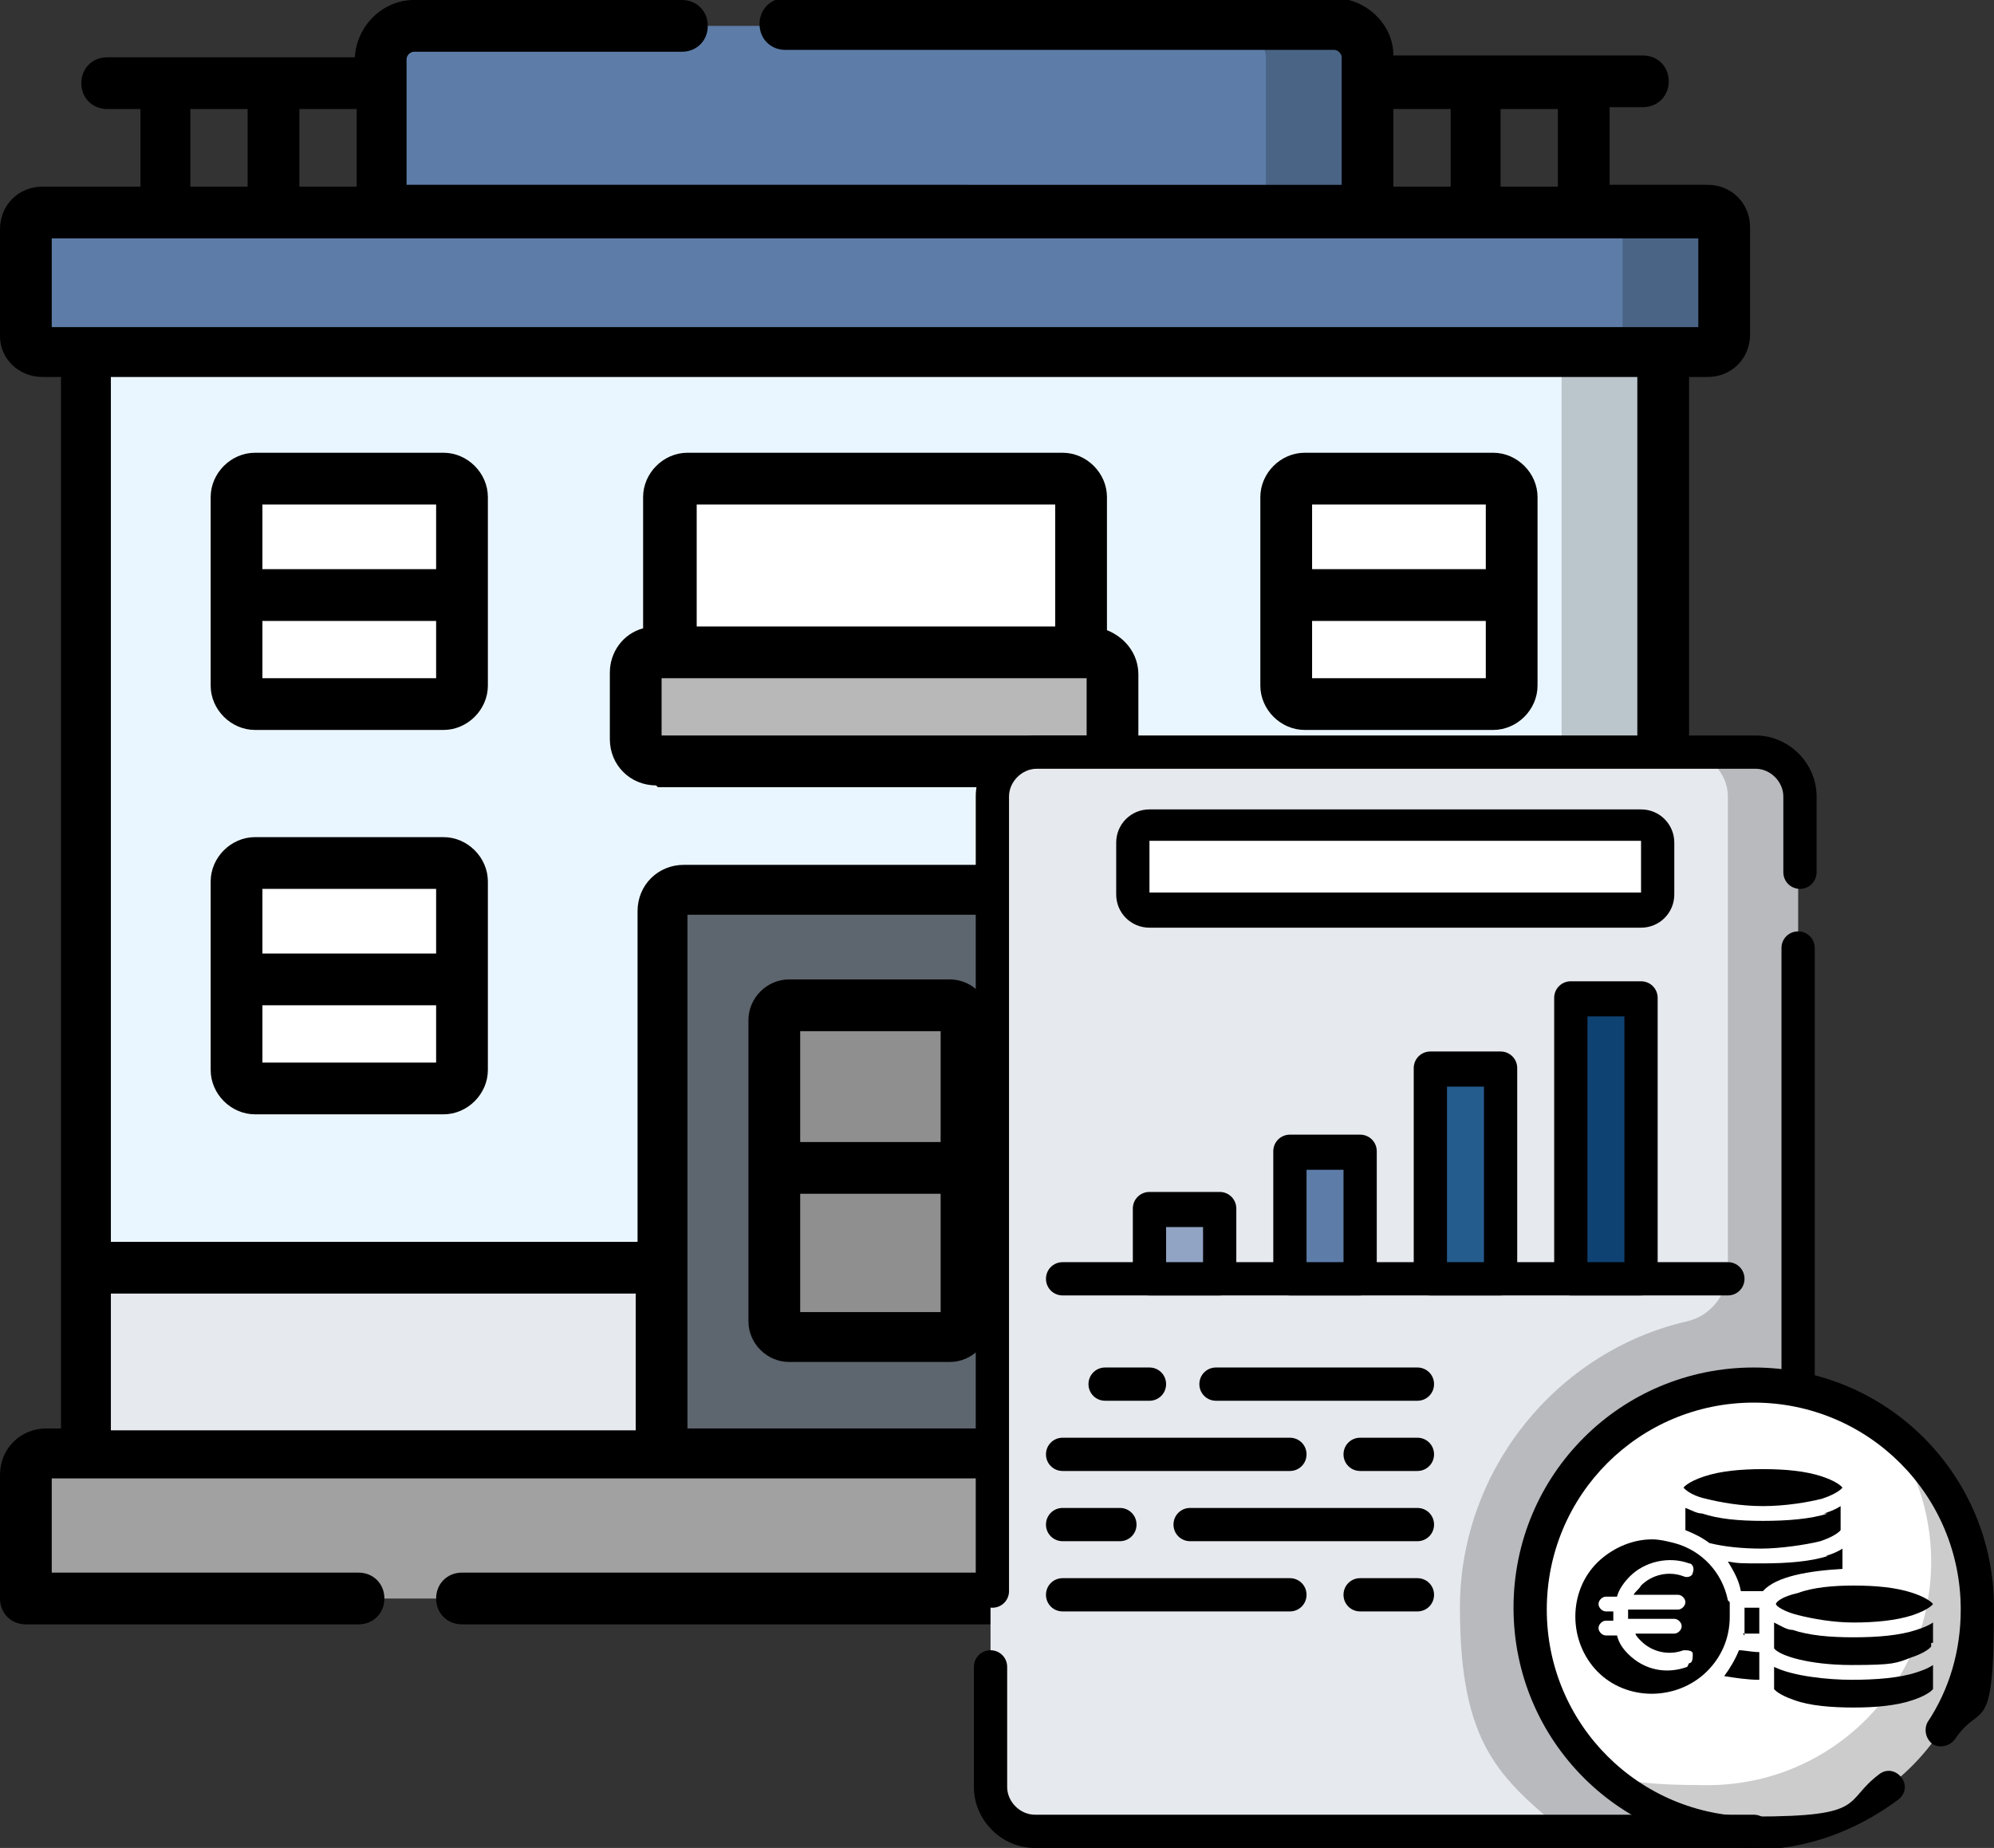 <?xml version="1.0" encoding="UTF-8"?>
<svg id="Capa_1" xmlns="http://www.w3.org/2000/svg" version="1.1" viewBox="0 0 107.9 100">
  <rect x="0" y="0" width="107.9" height="100" fill="#333333" stroke="none"/>
  <!-- Generator: Adobe Illustrator 29.0.0, SVG Export Plug-In . SVG Version: 2.1.0 Build 186)  -->
  <defs>
    <style>
      .st0 {
        fill: #0e4272;
      }

      .st1 {
        fill: #515961;
      }

      .st2 {
        fill: #b8b8b8;
      }

      .st3 {
        fill: #8f8f8f;
      }

      .st4 {
        fill: #e6e9ed;
      }

      .st5 {
        fill: #fff;
      }

      .st6 {
        opacity: .2;
      }

      .st7 {
        fill: #5d7da8;
      }

      .st8 {
        fill: #255c8e;
      }

      .st9 {
        fill: #91a4c4;
      }

      .st10 {
        fill: #5d656e;
      }

      .st11 {
        opacity: 0;
      }

      .st12 {
        fill: #eaf6ff;
      }

      .st13 {
        fill: #a1a1a1;
      }
    </style>
  </defs>
  <g>
    <path class="st7" d="M92.4,19.1H2.3c-.5,0-.9-.4-.9-.9v-5.8c0-.5.4-.9.9-.9h90.1c.5,0,.9.4.9.9v5.8c0,.5-.4.9-.9.9Z"/>
    <path class="st7" d="M72.2,1.4H22.5c-1,0-1.8.8-1.8,1.8v8.3h53.4V3.2c0-1-.8-1.8-1.8-1.8h0Z"/>
    <path class="st12" d="M4.6,19.1h85.4v59.7H4.6V19.1Z"/>
    <path class="st6" d="M92.4,11.5h-5.5c.5,0,.9.4.9.9v5.8c0,.5-.4.9-.9.9h5.5c.5,0,.9-.4.9-.9v-5.8c0-.5-.4-.9-.9-.9Z"/>
    <path class="st6" d="M72.2,1.4h-5.5c1,0,1.8.8,1.8,1.8v8.3h5.5V3.2c0-1-.8-1.8-1.8-1.8Z"/>
    <path class="st6" d="M84.5,19.1h5.5v59.7h-5.5V19.1Z"/>
    <path class="st4" d="M4.6,68.6h85.4v10.1H4.6v-10.1Z"/>
    <path class="st13" d="M93.3,86.5H1.4v-6.7c0-.6.5-1.1,1.1-1.1h89.7c.6,0,1.1.5,1.1,1.1v6.7Z"/>
    <path class="st2" d="M84.5,68.6h5.5v10.1h-5.5v-10.1Z"/>
    <path class="st3" d="M92.2,78.7h-5.5c.6,0,1.1.5,1.1,1.1v6.7h5.5v-6.7c0-.6-.5-1.1-1.1-1.1h0Z"/>
    <path class="st10" d="M58.8,78.7h-23v-29.4c0-.6.5-1.2,1.2-1.2h20.7c.6,0,1.2.5,1.2,1.2v29.4Z"/>
    <path class="st1" d="M57.7,48.1h-5.5c.6,0,1.2.5,1.2,1.2v29.4h5.5v-29.4c0-.6-.5-1.2-1.2-1.2Z"/>
    <path class="st5" d="M57.5,38.9h-20.3c-.5,0-1-.4-1-1v-11c0-.5.4-1,1-1h20.3c.5,0,1,.4,1,1v11c0,.5-.4,1-1,1Z"/>
    <path class="st11" d="M57.5,25.9h-5.5c.5,0,1,.4,1,1v11c0,.5-.4,1-1,1h5.5c.5,0,1-.4,1-1v-11c0-.5-.4-1-1-1Z"/>
    <path class="st2" d="M59.1,41.2h-23.5c-.6,0-1.1-.5-1.1-1.1v-3.6c0-.6.5-1.1,1.1-1.1h23.5c.6,0,1.1.5,1.1,1.1v3.6c0,.6-.5,1.1-1.1,1.1Z"/>
    <g>
      <path class="st5" d="M24,38.1h-10.2c-.5,0-1-.4-1-1v-10.2c0-.5.4-1,1-1h10.2c.5,0,1,.4,1,1v10.2c0,.5-.4,1-1,1h0Z"/>
      <path class="st5" d="M24,58.9h-10.2c-.5,0-1-.4-1-1v-10.2c0-.5.4-1,1-1h10.2c.5,0,1,.4,1,1v10.2c0,.5-.4,1-1,1h0Z"/>
      <path class="st5" d="M80.8,38.1h-10.2c-.5,0-1-.4-1-1v-10.2c0-.5.4-1,1-1h10.2c.5,0,1,.4,1,1v10.2c0,.5-.4,1-1,1Z"/>
      <path class="st5" d="M80.8,58.9h-10.2c-.5,0-1-.4-1-1v-10.2c0-.5.4-1,1-1h10.2c.5,0,1,.4,1,1v10.2c0,.5-.4,1-1,1h0Z"/>
    </g>
    <path class="st11" d="M24,25.9h-5.5c.5,0,1,.4,1,1v10.2c0,.5-.4,1-1,1h5.5c.5,0,1-.4,1-1v-10.2c0-.5-.4-1-1-1h0Z"/>
    <path class="st11" d="M24,46.7h-5.5c.5,0,1,.4,1,1v10.2c0,.5-.4,1-1,1h5.5c.5,0,1-.4,1-1v-10.2c0-.5-.4-1-1-1h0Z"/>
    <path class="st11" d="M80.8,25.9h-5.5c.5,0,1,.4,1,1v10.2c0,.5-.4,1-1,1h5.5c.5,0,1-.4,1-1v-10.2c0-.5-.4-1-1-1h0Z"/>
    <path class="st11" d="M80.8,46.7h-5.5c.5,0,1,.4,1,1v10.2c0,.5-.4,1-1,1h5.5c.5,0,1-.4,1-1v-10.2c0-.5-.4-1-1-1h0Z"/>
    <path class="st3" d="M51.4,72.4h-8.7c-.5,0-.9-.4-.9-.9v-16.3c0-.5.4-.9.9-.9h8.7c.5,0,.9.4.9.9v16.3c0,.5-.4.9-.9.9Z"/>
    <path d="M92.4,20.4c1.3,0,2.3-1,2.3-2.3v-5.8c0-1.3-1-2.3-2.3-2.3h-5.3v-4.2h1.8c.8,0,1.4-.6,1.4-1.4s-.6-1.4-1.4-1.4h-13.5c0-1.7-1.5-3.1-3.2-3.1h-29.7c-.8,0-1.4.6-1.4,1.4s.6,1.4,1.4,1.4h29.7c.2,0,.4.2.4.4v6.9H22V3.2c0-.2.2-.4.4-.4h14.5c.8,0,1.4-.6,1.4-1.4s-.6-1.4-1.4-1.4h-14.5c-1.7,0-3.1,1.4-3.2,3.1H5.8c-.8,0-1.4.6-1.4,1.4s.6,1.4,1.4,1.4h1.8v4.2H2.3C1,10.1,0,11.1,0,12.4v5.8C0,19.4,1,20.4,2.3,20.4h1v56.9h-.8c-1.4,0-2.5,1.1-2.5,2.5v6.7c0,.8.6,1.4,1.4,1.4h18c.8,0,1.4-.6,1.4-1.4s-.6-1.4-1.4-1.4H2.8v-5.1h89.1v5.1H25c-.8,0-1.4.6-1.4,1.4s.6,1.4,1.4,1.4h68.3c.8,0,1.4-.6,1.4-1.4v-6.7c0-1.4-1.1-2.5-2.5-2.5h-.8V20.4h1ZM84.3,10.1h-3.1v-4.2h3.1v4.2ZM75.4,5.9h3.1v4.2h-3.1v-4.2ZM16.2,10.1v-4.2h3.1v4.2h-3.1ZM10.3,5.9h3.1v4.2h-3.1v-4.2ZM2.8,12.9h89.1v4.8H2.8v-4.8ZM6,70h28.4v7.4H6v-7.4ZM57.4,77.3h-20.2v-27.8h20.2v27.8ZM88.6,67.2h-11.5c-.8,0-1.4.6-1.4,1.4s.6,1.4,1.4,1.4h11.5v7.4h-28.4v-7.4h11.4c.8,0,1.4-.6,1.4-1.4s-.6-1.4-1.4-1.4h-11.4v-17.9c0-1.4-1.1-2.5-2.5-2.5h-20.7c-1.4,0-2.5,1.1-2.5,2.5v17.9H6V20.4h82.6v46.7Z"/>
    <path d="M35.6,42.6h23.5c1.4,0,2.5-1.1,2.5-2.5v-3.6c0-1.1-.7-2-1.7-2.4v-7.2c0-1.3-1.1-2.4-2.4-2.4h-20.3c-1.3,0-2.4,1.1-2.4,2.4v7.1c-1.1.3-1.8,1.3-1.8,2.4v3.6c0,1.4,1.1,2.5,2.5,2.5h0ZM58.8,39.8h-23v-3.1h23v3.1ZM57.1,27.3v6.6h-19.4v-6.6h19.4Z"/>
    <path d="M13.8,39.5h10.2c1.3,0,2.4-1.1,2.4-2.4v-10.2c0-1.3-1.1-2.4-2.4-2.4h-10.2c-1.3,0-2.4,1.1-2.4,2.4v10.2c0,1.3,1.1,2.4,2.4,2.4ZM14.2,36.7v-3.1h9.4v3.1h-9.4ZM23.6,27.3v3.5h-9.4v-3.5h9.4Z"/>
    <path d="M13.8,60.3h10.2c1.3,0,2.4-1.1,2.4-2.4v-10.2c0-1.3-1.1-2.4-2.4-2.4h-10.2c-1.3,0-2.4,1.1-2.4,2.4v10.2c0,1.3,1.1,2.4,2.4,2.4h0ZM14.2,57.5v-3.1h9.4v3.1h-9.4ZM23.6,48.1v3.5h-9.4v-3.5h9.4Z"/>
    <path d="M70.6,39.5h10.2c1.3,0,2.4-1.1,2.4-2.4v-10.2c0-1.3-1.1-2.4-2.4-2.4h-10.2c-1.3,0-2.4,1.1-2.4,2.4v10.2c0,1.3,1.1,2.4,2.4,2.4h0ZM71,36.7v-3.1h9.4v3.1h-9.4ZM80.4,27.3v3.5h-9.4v-3.5h9.4Z"/>
    <path d="M70.6,60.3h10.2c1.3,0,2.4-1.1,2.4-2.4v-10.2c0-1.3-1.1-2.4-2.4-2.4h-10.2c-1.3,0-2.4,1.1-2.4,2.4v10.2c0,1.3,1.1,2.4,2.4,2.4h0ZM71,57.5v-3.1h9.4v3.1h-9.4ZM80.4,48.1v3.5h-9.4v-3.5h9.4Z"/>
    <path d="M42.7,73.7h8.7c1.2,0,2.2-1,2.2-2.2v-16.3c0-1.2-1-2.2-2.2-2.2h-8.7c-1.2,0-2.2,1-2.2,2.2v16.3c0,1.2,1,2.2,2.2,2.2h0ZM43.3,71v-6.4h7.6v6.4h-7.6ZM50.9,55.8v6h-7.6v-6h7.6Z"/>
  </g>
  <g id="g5035">
    <g id="g5041">
      <path id="path5043" class="st4" d="M94.9,99.1h-38.9c-1.3,0-2.4-1.1-2.4-2.4v-53.6c0-1.3,1.1-2.4,2.4-2.4h38.9c1.3,0,2.4,1.1,2.4,2.4v53.6c0,1.3-1.1,2.4-2.4,2.4"/>
    </g>
    <g id="g5045" class="st6">
      <path id="path5047" d="M97.3,96.7v-53.6c0-1.3-1.1-2.4-2.4-2.4h-3.8c1.3,0,2.4,1.1,2.4,2.4v25.6c0,1.3-.9,2.5-2.2,2.8-7,1.6-12.3,8-12.3,15.5s2.2,9.2,5.6,12.1h10.3c1.3,0,2.4-1.1,2.4-2.4"/>
    </g>
    <g id="g5049">
      <path id="path5051" class="st5" d="M61.3,48.4v-2.8c0-.5.4-.9.9-.9h26.6c.5,0,.9.4.9.9v2.8c0,.5-.4.9-.9.9h-26.6c-.5,0-.9-.4-.9-.9"/>
    </g>
    <g id="g5053" class="st11">
      <path id="path5055" d="M88.8,44.6h-3.8c.5,0,.9.4.9.9v2.8c0,.5-.4.9-.9.9h3.8c.5,0,.9-.4.9-.9v-2.8c0-.5-.4-.9-.9-.9"/>
    </g>
    <path id="path5057" class="st9" d="M66,69.2h-3.8v-3.8h3.8v3.8Z"/>
    <g id="path5059">
      <path class="st7" d="M73.6,69.2h-3.8v-6.9h3.8v6.9Z"/>
    </g>
    <path id="path5061" class="st8" d="M81.2,69.2h-3.8v-11.4h3.8v11.4Z"/>
    <g id="path5063">
      <path class="st0" d="M88.8,69.2h-3.8v-15.2h3.8v15.2Z"/>
    </g>
    <g id="g5065">
      <g id="path5067">
        <path class="st5" d="M107,87c0,6.7-5.4,12.1-12.1,12.1s-12.1-5.4-12.1-12.1,5.4-12.1,12.1-12.1,12.1,5.4,12.1,12.1"/>
      </g>
    </g>
    <g id="g5069" class="st6">
      <path id="path5071" d="M102.1,77.3c1.5,2,2.4,4.5,2.4,7.2,0,6.7-5.4,12.1-12.1,12.1s-5.2-.9-7.2-2.4c2.2,3,5.7,4.9,9.7,4.9,6.7,0,12.1-5.4,12.1-12.1s-1.9-7.5-4.9-9.7"/>
    </g>
    <g id="g5077">
      <g id="path5079">
        <path d="M97.3,75.8c-.5,0-.9-.4-.9-.9v-23.6c0-.5.4-.9.9-.9s.9.4.9.9v23.6c0,.5-.4.9-.9.9Z"/>
      </g>
    </g>
    <g id="g5081">
      <g id="path5083">
        <path d="M53.7,87c-.5,0-.9-.4-.9-.9v-43c0-1.8,1.5-3.3,3.3-3.3h38.9c1.8,0,3.3,1.5,3.3,3.3v4.1c0,.5-.4.9-.9.9s-.9-.4-.9-.9v-4.1c0-.8-.7-1.5-1.5-1.5h-38.9c-.8,0-1.5.7-1.5,1.5v43c0,.5-.4.9-.9.9Z"/>
      </g>
    </g>
    <g id="g5085">
      <g id="path5087">
        <path d="M94.9,100h-38.9c-1.8,0-3.3-1.5-3.3-3.3v-6.5c0-.5.4-.9.9-.9s.9.4.9.9v6.5c0,.8.7,1.5,1.5,1.5h38.9c.5,0,.9.4.9.9s-.4.9-.9.9Z"/>
      </g>
    </g>
    <g id="g5089">
      <g id="path5091">
        <path d="M88.8,50.2h-26.6c-1,0-1.8-.8-1.8-1.8v-2.8c0-1,.8-1.8,1.8-1.8h26.6c1,0,1.8.8,1.8,1.8v2.8c0,1-.8,1.8-1.8,1.8ZM62.2,45.5s0,0,0,0v2.8s0,0,0,0h26.6s0,0,0,0v-2.8s0,0,0,0h-26.6Z"/>
      </g>
    </g>
    <g id="path5093">
      <path d="M66,70.1h-3.8c-.5,0-.9-.4-.9-.9v-3.8c0-.5.4-.9.9-.9h3.8c.5,0,.9.4.9.9v3.8c0,.5-.4.9-.9.9ZM63.1,68.4h2v-2h-2v2Z"/>
    </g>
    <g id="path5095">
      <path d="M73.6,70.1h-3.8c-.5,0-.9-.4-.9-.9v-6.9c0-.5.4-.9.9-.9h3.8c.5,0,.9.4.9.9v6.9c0,.5-.4.9-.9.9ZM70.7,68.4h2v-5.1h-2v5.1Z"/>
    </g>
    <g id="path5097">
      <path d="M81.2,70.1h-3.8c-.5,0-.9-.4-.9-.9v-11.4c0-.5.4-.9.9-.9h3.8c.5,0,.9.4.9.9v11.4c0,.5-.4.9-.9.9ZM78.3,68.4h2v-9.6h-2v9.6Z"/>
    </g>
    <g id="path5099">
      <path d="M88.8,70.1h-3.8c-.5,0-.9-.4-.9-.9v-15.2c0-.5.4-.9.9-.9h3.8c.5,0,.9.4.9.9v15.2c0,.5-.4.9-.9.9ZM85.9,68.4h2v-13.4h-2v13.4Z"/>
    </g>
    <g id="g5101">
      <g id="path5103">
        <path d="M76.7,75.8h-10.9c-.5,0-.9-.4-.9-.9s.4-.9.9-.9h10.9c.5,0,.9.4.9.9s-.4.9-.9.9Z"/>
      </g>
    </g>
    <g id="g5105">
      <g id="path5107">
        <path d="M62.2,75.8h-2.4c-.5,0-.9-.4-.9-.9s.4-.9.9-.9h2.4c.5,0,.9.4.9.9s-.4.9-.9.9Z"/>
      </g>
    </g>
    <g id="g5109">
      <g id="path5111">
        <path d="M69.8,79.6h-12.3c-.5,0-.9-.4-.9-.9s.4-.9.9-.9h12.3c.5,0,.9.4.9.9s-.4.9-.9.9Z"/>
      </g>
    </g>
    <g id="g5113">
      <g id="path5115">
        <path d="M76.7,79.6h-3.1c-.5,0-.9-.4-.9-.9s.4-.9.9-.9h3.1c.5,0,.9.4.9.9s-.4.9-.9.9Z"/>
      </g>
    </g>
    <g id="g5117">
      <g id="path5119">
        <path d="M76.7,83.4h-12.3c-.5,0-.9-.4-.9-.9s.4-.9.9-.9h12.3c.5,0,.9.4.9.9s-.4.9-.9.9Z"/>
      </g>
    </g>
    <g id="g5121">
      <g id="path5123">
        <path d="M60.6,83.4h-3.1c-.5,0-.9-.4-.9-.9s.4-.9.9-.9h3.1c.5,0,.9.4.9.9s-.4.9-.9.9Z"/>
      </g>
    </g>
    <g id="g5125">
      <g id="path5127">
        <path d="M69.8,87.2h-12.3c-.5,0-.9-.4-.9-.9s.4-.9.9-.9h12.3c.5,0,.9.4.9.9s-.4.9-.9.9Z"/>
      </g>
    </g>
    <g id="g5129">
      <g id="path5131">
        <path d="M76.7,87.2h-3.1c-.5,0-.9-.4-.9-.9s.4-.9.9-.9h3.1c.5,0,.9.4.9.9s-.4.9-.9.9Z"/>
      </g>
    </g>
    <g id="g5133">
      <g id="path5135">
        <path d="M93.5,70.1h-36c-.5,0-.9-.4-.9-.9s.4-.9.9-.9h36c.5,0,.9.4.9.9s-.4.9-.9.9Z"/>
      </g>
    </g>
    <g id="g5137">
      <g id="path5139">
        <path d="M94.9,100c-7.2,0-13-5.8-13-13s5.8-13,13-13,13,5.8,13,13-.7,5-2.1,7.1c-.3.4-.8.5-1.2.3-.4-.3-.5-.8-.3-1.2,1.2-1.8,1.8-3.9,1.8-6.1,0-6.2-5-11.2-11.2-11.2s-11.2,5-11.2,11.2,5,11.2,11.2,11.2,4.8-.8,6.8-2.3c.4-.3.9-.2,1.2.2.3.4.2.9-.2,1.2-2.3,1.7-5,2.7-7.9,2.7Z"/>
      </g>
    </g>
  </g>
  <g>
    <path d="M93.5,86.6c-.3-1.5-1.4-2.7-2.9-3.1-.4-.1-.8-.2-1.2-.2-1,0-2,.4-2.8,1.1-1.7,1.5-1.8,4.2-.3,5.9s4.2,1.8,5.9.3c.9-.8,1.4-1.9,1.4-3.1s0-.6,0-.8ZM91.3,90.2c-1.1.4-2.3.2-3.2-.7-.3-.3-.5-.6-.6-1h-.6c-.2,0-.4-.2-.4-.4s.2-.4.4-.4h.4c0-.2,0-.3,0-.5h-.4c-.2,0-.4-.2-.4-.4s.2-.4.4-.4h.6c.1-.4.4-.8.7-1.1.8-.8,2.1-1.1,3.2-.7.2,0,.3.3.2.5,0,.2-.3.3-.5.2-.8-.3-1.7-.1-2.3.5-.1.2-.3.3-.4.5h2.4c.2,0,.4.2.4.4s-.2.4-.4.4h-2.7c0,.2,0,.3,0,.5h2.5c.2,0,.4.2.4.4s-.2.4-.4.4h-2.1c0,.1.2.3.3.4.6.6,1.5.8,2.3.5h0c.2,0,.5,0,.5.2,0,.2,0,.5-.2.5Z"/>
    <path d="M98.6,79.9c-.9-.3-2-.4-3.2-.4s-2.3.1-3.2.4c-.9.3-1.1.6-1.1.6t0,0c0,0,.3.4,1.2.6.8.2,1.9.4,3.1.4s2.4-.2,3.2-.4c.9-.3,1.1-.6,1.1-.6s-.2-.3-1.1-.6Z"/>
    <path d="M95.2,89.4h0c-.4,0-.8-.1-1.1-.1-.2.5-.5,1-.8,1.4.6.1,1.3.2,1.9.2v-1.4Z"/>
    <path d="M98.9,81.9c-.9.3-2.2.4-3.5.4s-2.4-.1-3.3-.4c-.3,0-.6-.2-.9-.3v1.2c.5.2.9.4,1.3.7,0,0,0,0,0,0,.8.2,1.8.3,2.8.3s2.4-.2,3.2-.4c.9-.3,1.1-.6,1.1-.6,0,0,0-.1,0-.2v-1.1c-.3.2-.6.3-.9.4Z"/>
    <path d="M98.9,84.2c-.9.3-2.2.4-3.5.4s-1.3,0-1.9-.1c.3.5.6,1,.7,1.6.4,0,.7,0,1.2,0h0c.7-.8,2.5-1.1,4.3-1.2v-1.1c-.3.2-.6.3-.9.4Z"/>
    <path d="M94.3,88.4c.3,0,.6,0,.9,0v-1.4s0,0,0,0c-.3,0-.5,0-.8,0,0,.2,0,.3,0,.5,0,.3,0,.7,0,1Z"/>
    <path d="M104.6,88.9v-1.1c-.3.2-.6.3-.9.4-.9.3-2.1.4-3.4.4s-2.4-.1-3.3-.4c-.3,0-.6-.2-1-.4v1s0,.4,0,.4c.3.4,1.9.9,4.2.9s2.4-.1,3.2-.4c.9-.3,1.1-.6,1.1-.6s0-.1,0-.2h0Z"/>
    <path d="M103.7,90.5c-.9.3-2.2.4-3.5.4s-3.2-.2-4.2-.7v1.2s0,0,0,0c0,0,.2.3,1.1.6.8.3,2,.4,3.2.4s2.3-.1,3.2-.4c.9-.3,1.1-.6,1.1-.6v-1.3c-.3.2-.6.3-.9.4Z"/>
    <path d="M103.5,86.2c-.9-.3-2-.4-3.2-.4h0c-1.1,0-2.2.1-3,.4-.9.2-1.2.5-1.2.6,0,0,0,0,0,0,0,.1.4.4,1.2.6.8.2,1.9.4,3,.4s2.3-.1,3.2-.4c.9-.3,1.1-.6,1.1-.6,0,0-.2-.3-1.1-.6Z"/>
  </g>
</svg>